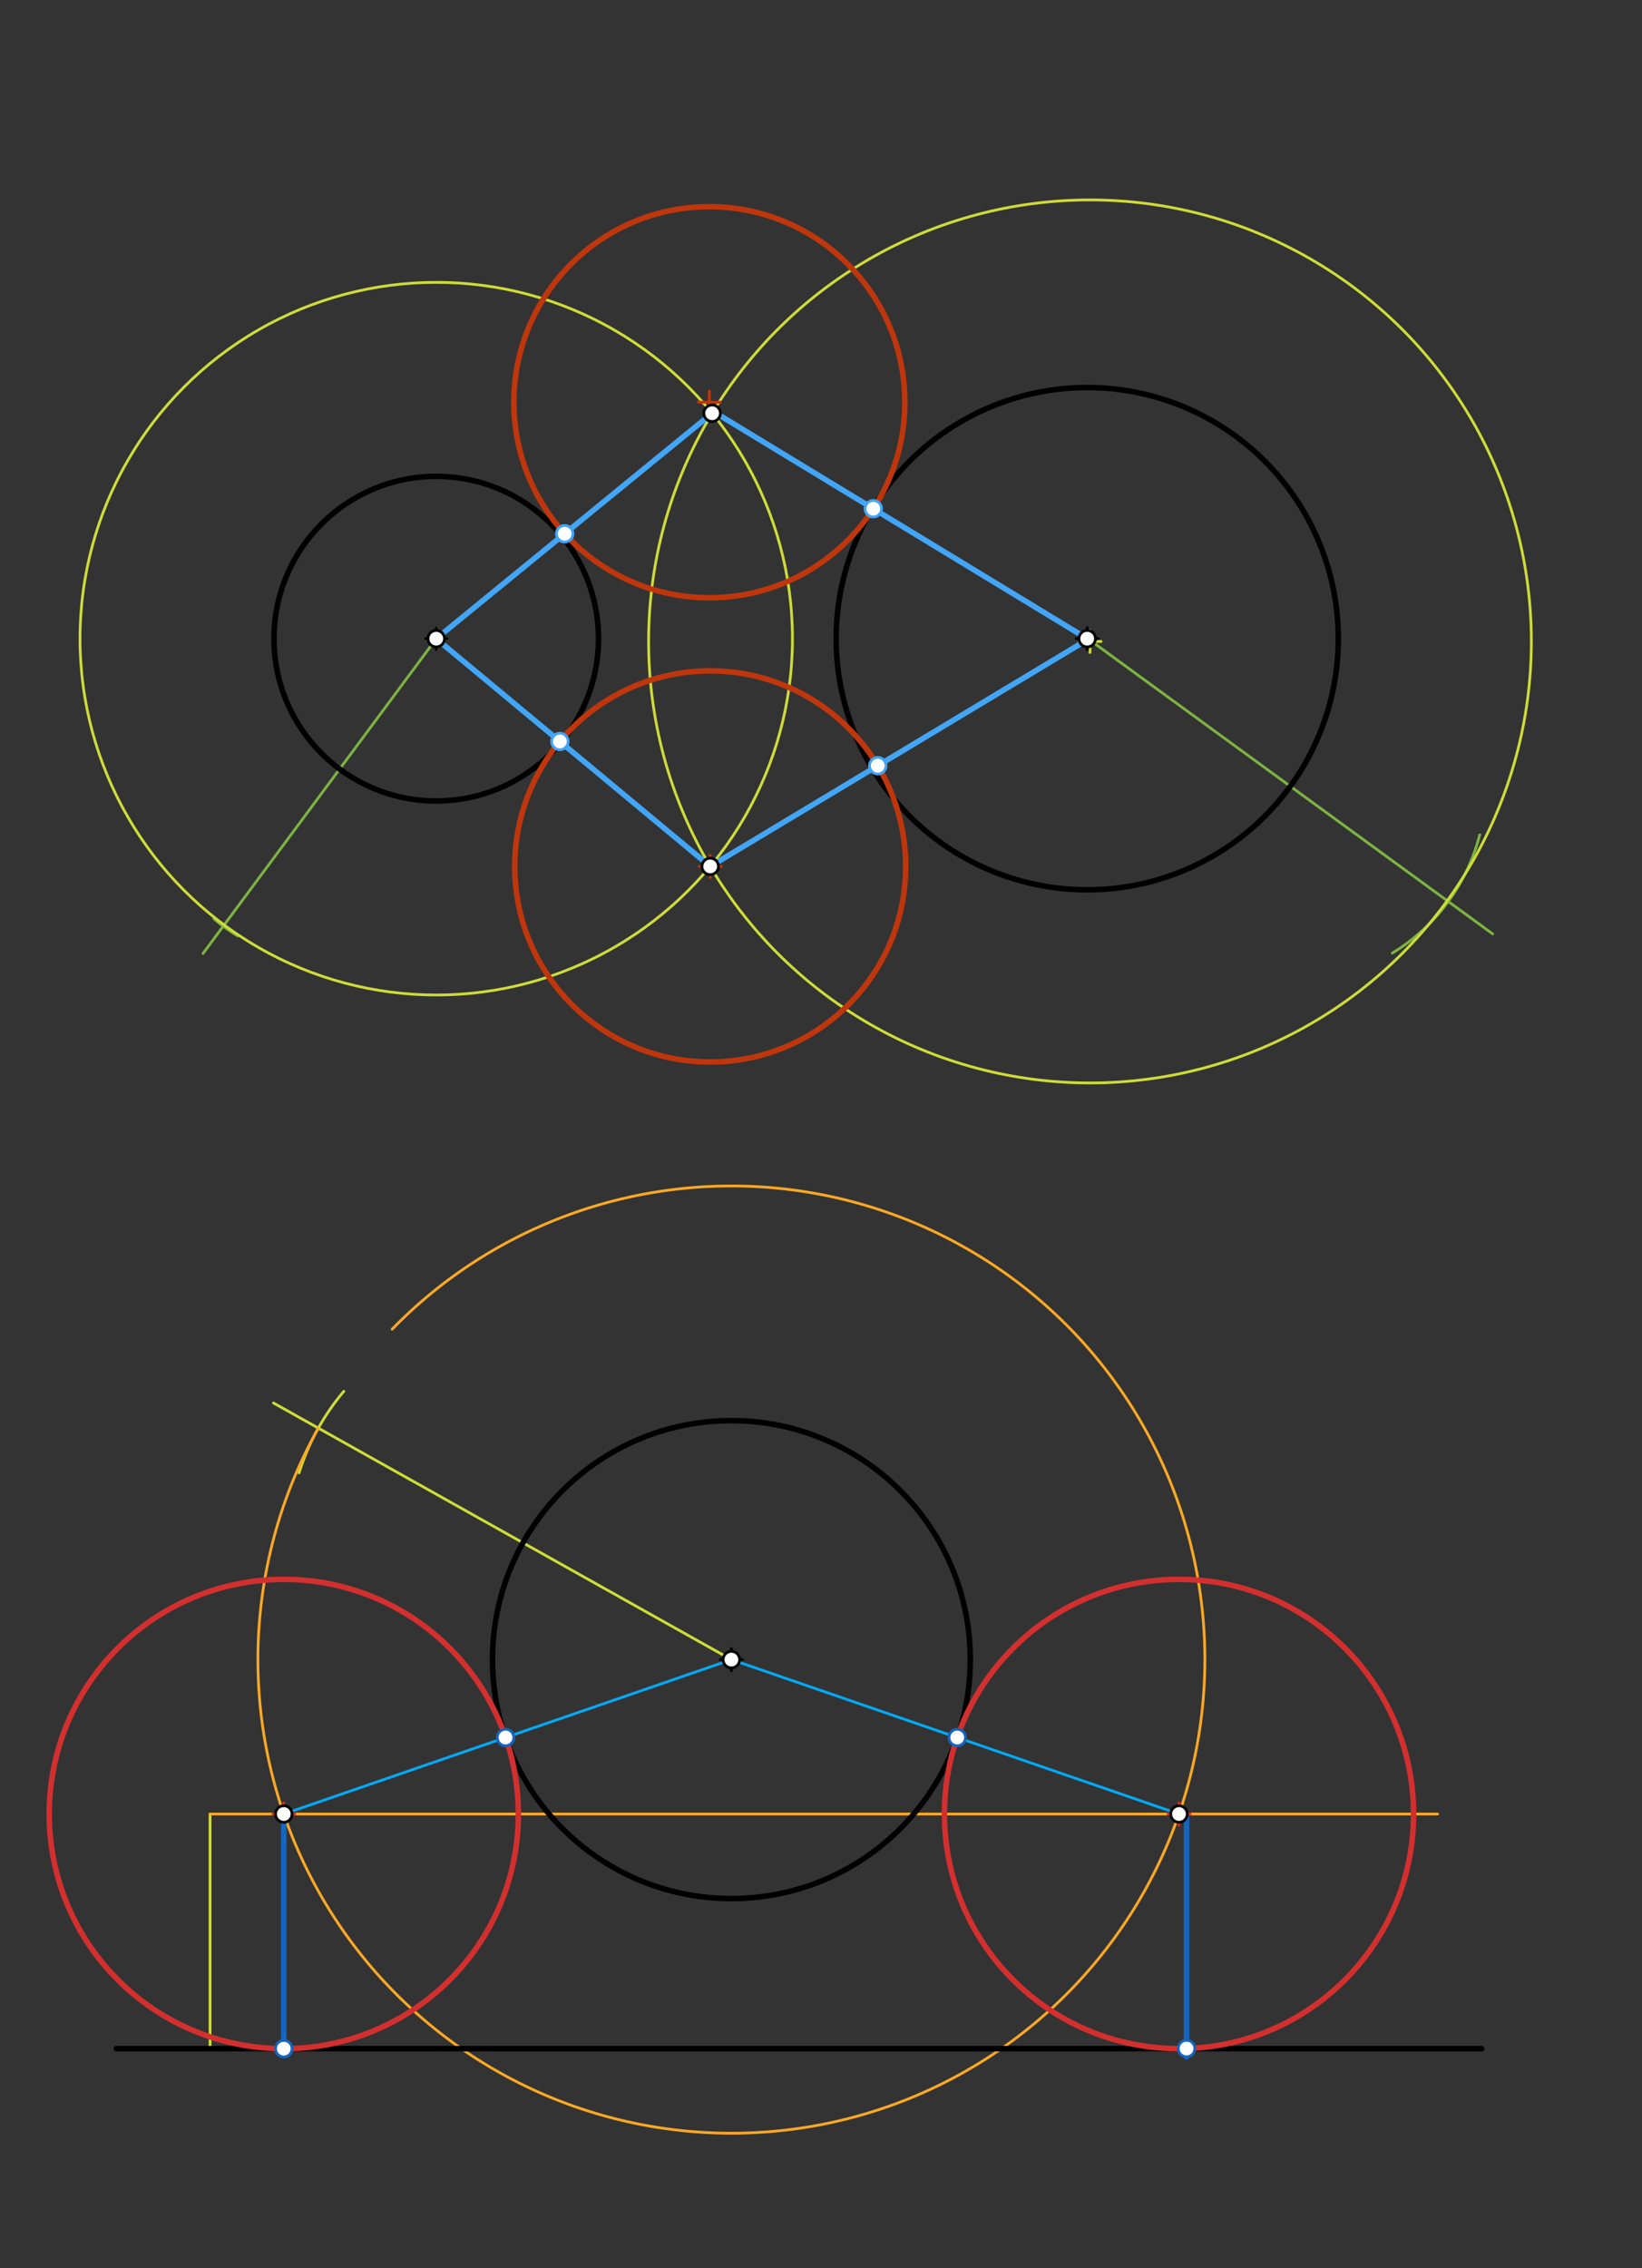 <svg xmlns="http://www.w3.org/2000/svg" class="svg--1it" height="100%" preserveAspectRatio="xMidYMid meet" viewBox="0 0 595.276 822.047" width="100%"><rect x="0" y="0" width="595.276" height="822.047" fill="#333333" stroke="none"/><defs><marker id="marker-arrow" markerHeight="16" markerUnits="userSpaceOnUse" markerWidth="24" orient="auto-start-reverse" refX="24" refY="4" viewBox="0 0 24 8"><path d="M 0 0 L 24 4 L 0 8 z" stroke="inherit"></path></marker></defs><g class="aux-layer--1FB"><g class="element--2qn"><line stroke="#7CB342" stroke-dasharray="none" stroke-linecap="round" stroke-width="1" x1="158.15" x2="73.608" y1="231.467" y2="345.547"></line></g><g class="element--2qn"><line stroke="#7CB342" stroke-dasharray="none" stroke-linecap="round" stroke-width="1" x1="397.15" x2="541.15" y1="233.467" y2="338.467"></line></g><g class="element--2qn"><path d="M 536.437 302.551 A 70.866 70.866 0 0 1 504.751 345.433" fill="none" stroke="#7CB342" stroke-dasharray="none" stroke-linecap="round" stroke-width="1"></path></g><g class="element--2qn"><path d="M 77.587 333.022 A 70.866 70.866 0 0 0 86.201 339.211" fill="none" stroke="#7CB342" stroke-dasharray="none" stroke-linecap="round" stroke-width="1"></path></g><g class="element--2qn"><g class="center--1s5"><line x1="154.15" y1="231.467" x2="162.15" y2="231.467" stroke="#CDDC39" stroke-width="1" stroke-linecap="round"></line><line x1="158.15" y1="227.467" x2="158.15" y2="235.467" stroke="#CDDC39" stroke-width="1" stroke-linecap="round"></line><circle class="hit--230" cx="158.15" cy="231.467" r="4" stroke="none" fill="transparent"></circle></g><circle cx="158.15" cy="231.467" fill="none" r="129.139" stroke="#CDDC39" stroke-dasharray="none" stroke-width="1"></circle></g><g class="element--2qn"><g class="center--1s5"><line x1="391.15" y1="232.467" x2="399.15" y2="232.467" stroke="#CDDC39" stroke-width="1" stroke-linecap="round"></line><line x1="395.15" y1="228.467" x2="395.15" y2="236.467" stroke="#CDDC39" stroke-width="1" stroke-linecap="round"></line><circle class="hit--230" cx="395.15" cy="232.467" r="4" stroke="none" fill="transparent"></circle></g><circle cx="395.15" cy="232.467" fill="none" r="160.012" stroke="#CDDC39" stroke-dasharray="none" stroke-width="1"></circle></g><g class="element--2qn"><line stroke="#CDDC39" stroke-dasharray="none" stroke-linecap="round" stroke-width="1" x1="265.15" x2="99.15" y1="601.467" y2="508.467"></line></g><g class="element--2qn"><path d="M 108.417 533.79 A 85.039 85.039 0 0 1 124.639 504.246" fill="none" stroke="#CDDC39" stroke-dasharray="none" stroke-linecap="round" stroke-width="1"></path></g><g class="element--2qn"><line stroke="#CDDC39" stroke-dasharray="none" stroke-linecap="round" stroke-width="1" x1="76.15" x2="76.15" y1="742.467" y2="657.427"></line></g><g class="element--2qn"><path d="M 115.402 517.572 A 171.648 171.648 0 1 0 142.169 481.722" fill="none" stroke="#F9A825" stroke-dasharray="none" stroke-linecap="round" stroke-width="1"></path></g><g class="element--2qn"><line stroke="#F9A825" stroke-dasharray="none" stroke-linecap="round" stroke-width="1" x1="76.15" x2="521.15" y1="657.427" y2="657.427"></line></g><g class="element--2qn"><line stroke="#03A9F4" stroke-dasharray="none" stroke-linecap="round" stroke-width="1" x1="102.881" x2="265.15" y1="657.427" y2="601.467"></line></g><g class="element--2qn"><line stroke="#03A9F4" stroke-dasharray="none" stroke-linecap="round" stroke-width="1" x1="265.15" x2="427.419" y1="601.467" y2="657.427"></line></g></g><g class="main-layer--3Vd"><g class="element--2qn"><g class="center--1s5"><line x1="154.15" y1="231.467" x2="162.15" y2="231.467" stroke="#000000" stroke-width="1" stroke-linecap="round"></line><line x1="158.15" y1="227.467" x2="158.15" y2="235.467" stroke="#000000" stroke-width="1" stroke-linecap="round"></line><circle class="hit--230" cx="158.15" cy="231.467" r="4" stroke="none" fill="transparent"></circle></g><circle cx="158.15" cy="231.467" fill="none" r="58.822" stroke="#000000" stroke-dasharray="none" stroke-width="2"></circle></g><g class="element--2qn"><g class="center--1s5"><line x1="390.15" y1="231.467" x2="398.15" y2="231.467" stroke="#000000" stroke-width="1" stroke-linecap="round"></line><line x1="394.15" y1="227.467" x2="394.15" y2="235.467" stroke="#000000" stroke-width="1" stroke-linecap="round"></line><circle class="hit--230" cx="394.15" cy="231.467" r="4" stroke="none" fill="transparent"></circle></g><circle cx="394.15" cy="231.467" fill="none" r="91.022" stroke="#000000" stroke-dasharray="none" stroke-width="2"></circle></g><g class="element--2qn"><g class="center--1s5"><line x1="253.471" y1="314.004" x2="261.471" y2="314.004" stroke="#BF360C" stroke-width="1" stroke-linecap="round"></line><line x1="257.471" y1="310.004" x2="257.471" y2="318.004" stroke="#BF360C" stroke-width="1" stroke-linecap="round"></line><circle class="hit--230" cx="257.471" cy="314.004" r="4" stroke="none" fill="transparent"></circle></g><circle cx="257.471" cy="314.004" fill="none" r="70.866" stroke="#BF360C" stroke-dasharray="none" stroke-width="2"></circle></g><g class="element--2qn"><g class="center--1s5"><line x1="253.163" y1="145.77" x2="261.163" y2="145.77" stroke="#BF360C" stroke-width="1" stroke-linecap="round"></line><line x1="257.163" y1="141.77" x2="257.163" y2="149.77" stroke="#BF360C" stroke-width="1" stroke-linecap="round"></line><circle class="hit--230" cx="257.163" cy="145.77" r="4" stroke="none" fill="transparent"></circle></g><circle cx="257.163" cy="145.77" fill="none" r="70.866" stroke="#BF360C" stroke-dasharray="none" stroke-width="2"></circle></g><g class="element--2qn"><line stroke="#42A5F5" stroke-dasharray="none" stroke-linecap="round" stroke-width="2" x1="158.15" x2="257.471" y1="231.467" y2="314.004"></line></g><g class="element--2qn"><line stroke="#42A5F5" stroke-dasharray="none" stroke-linecap="round" stroke-width="2" x1="257.471" x2="391.974" y1="314.004" y2="233.173"></line></g><g class="element--2qn"><line stroke="#42A5F5" stroke-dasharray="none" stroke-linecap="round" stroke-width="2" x1="394.15" x2="259.15" y1="231.467" y2="149.467"></line></g><g class="element--2qn"><line stroke="#42A5F5" stroke-dasharray="none" stroke-linecap="round" stroke-width="2" x1="258.163" x2="158.15" y1="149.77" y2="231.467"></line></g><g class="element--2qn"><line stroke="#000000" stroke-dasharray="none" stroke-linecap="round" stroke-width="2" x1="42.15" x2="537.15" y1="742.467" y2="742.467"></line></g><g class="element--2qn"><g class="center--1s5"><line x1="261.15" y1="601.467" x2="269.15" y2="601.467" stroke="#000000" stroke-width="1" stroke-linecap="round"></line><line x1="265.15" y1="597.467" x2="265.15" y2="605.467" stroke="#000000" stroke-width="1" stroke-linecap="round"></line><circle class="hit--230" cx="265.15" cy="601.467" r="4" stroke="none" fill="transparent"></circle></g><circle cx="265.15" cy="601.467" fill="none" r="86.608" stroke="#000000" stroke-dasharray="none" stroke-width="2"></circle></g><g class="element--2qn"><g class="center--1s5"><line x1="423.419" y1="657.427" x2="431.419" y2="657.427" stroke="#D32F2F" stroke-width="1" stroke-linecap="round"></line><line x1="427.419" y1="653.427" x2="427.419" y2="661.427" stroke="#D32F2F" stroke-width="1" stroke-linecap="round"></line><circle class="hit--230" cx="427.419" cy="657.427" r="4" stroke="none" fill="transparent"></circle></g><circle cx="427.419" cy="657.427" fill="none" r="85.039" stroke="#D32F2F" stroke-dasharray="none" stroke-width="2"></circle></g><g class="element--2qn"><g class="center--1s5"><line x1="98.881" y1="657.427" x2="106.881" y2="657.427" stroke="#D32F2F" stroke-width="1" stroke-linecap="round"></line><line x1="102.881" y1="653.427" x2="102.881" y2="661.427" stroke="#D32F2F" stroke-width="1" stroke-linecap="round"></line><circle class="hit--230" cx="102.881" cy="657.427" r="4" stroke="none" fill="transparent"></circle></g><circle cx="102.881" cy="657.427" fill="none" r="85.039" stroke="#D32F2F" stroke-dasharray="none" stroke-width="2"></circle></g><g class="element--2qn"><line stroke="#1565C0" stroke-dasharray="none" stroke-linecap="round" stroke-width="2" x1="430.15" x2="430.15" y1="658.467" y2="745.467"></line></g><g class="element--2qn"><line stroke="#1565C0" stroke-dasharray="none" stroke-linecap="round" stroke-width="2" x1="102.881" x2="102.881" y1="657.427" y2="742.467"></line></g><g class="element--2qn"><circle cx="158.15" cy="231.467" r="3" stroke="#000000" stroke-width="1" fill="#ffffff"></circle>}</g><g class="element--2qn"><circle cx="394.15" cy="231.467" r="3" stroke="#000000" stroke-width="1" fill="#ffffff"></circle>}</g><g class="element--2qn"><circle cx="257.471" cy="314.004" r="3" stroke="#000000" stroke-width="1" fill="#ffffff"></circle>}</g><g class="element--2qn"><circle cx="258.163" cy="149.77" r="3" stroke="#000000" stroke-width="1" fill="#ffffff"></circle>}</g><g class="element--2qn"><circle cx="204.716" cy="193.429" r="3" stroke="#42A5F5" stroke-width="1" fill="#ffffff"></circle>}</g><g class="element--2qn"><circle cx="316.6" cy="184.362" r="3" stroke="#42A5F5" stroke-width="1" fill="#ffffff"></circle>}</g><g class="element--2qn"><circle cx="318.212" cy="277.501" r="3" stroke="#42A5F5" stroke-width="1" fill="#ffffff"></circle>}</g><g class="element--2qn"><circle cx="202.968" cy="268.711" r="3" stroke="#42A5F5" stroke-width="1" fill="#ffffff"></circle>}</g><g class="element--2qn"><circle cx="265.15" cy="601.467" r="3" stroke="#000000" stroke-width="1" fill="#ffffff"></circle>}</g><g class="element--2qn"><circle cx="102.881" cy="657.427" r="3" stroke="#000000" stroke-width="1" fill="#ffffff"></circle>}</g><g class="element--2qn"><circle cx="427.419" cy="657.427" r="3" stroke="#000000" stroke-width="1" fill="#ffffff"></circle>}</g><g class="element--2qn"><circle cx="183.274" cy="629.703" r="3" stroke="#1565C0" stroke-width="1" fill="#ffffff"></circle>}</g><g class="element--2qn"><circle cx="347.026" cy="629.703" r="3" stroke="#1565C0" stroke-width="1" fill="#ffffff"></circle>}</g><g class="element--2qn"><circle cx="102.881" cy="742.467" r="3" stroke="#1565C0" stroke-width="1" fill="#ffffff"></circle>}</g><g class="element--2qn"><circle cx="430.15" cy="742.423" r="3" stroke="#1565C0" stroke-width="1" fill="#ffffff"></circle>}</g></g><g class="snaps-layer--2PT"></g><g class="temp-layer--rAP"></g></svg>